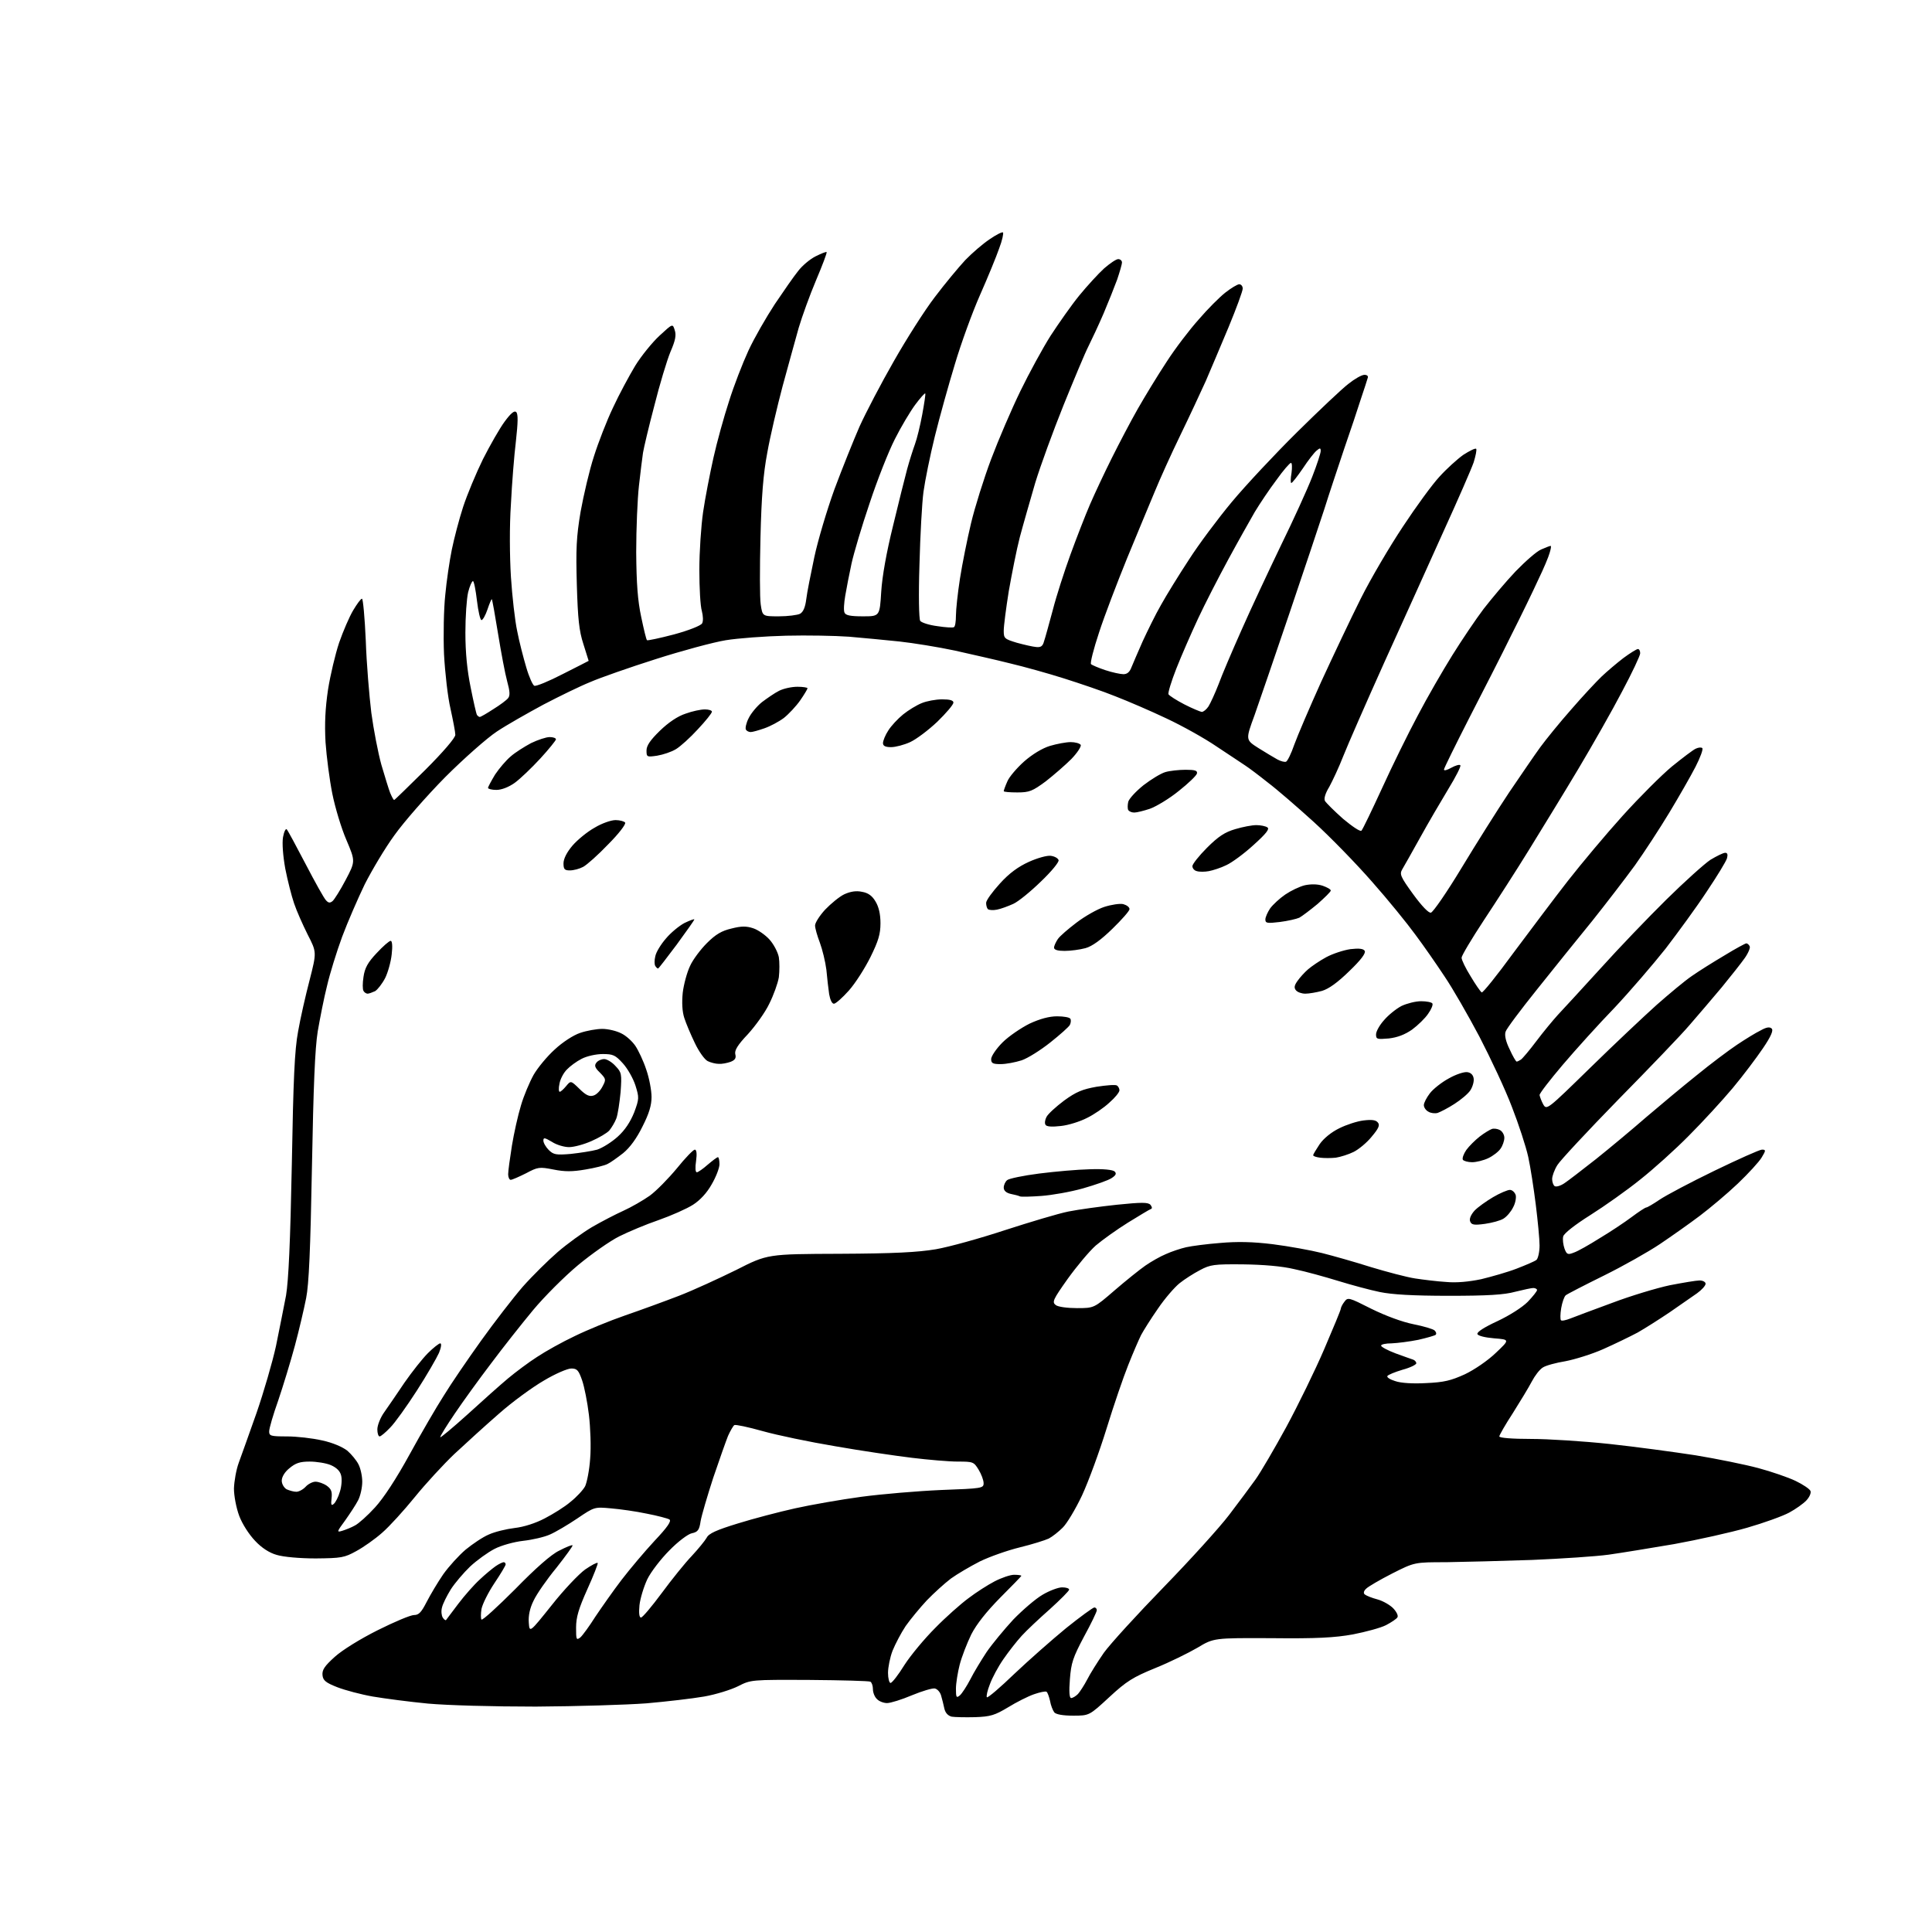 <?xml version="1.0" encoding="UTF-8" standalone="no"?>
<svg 
  version="1.1" 
  xmlns="http://www.w3.org/2000/svg" 
  xmlns:xlink="http://www.w3.org/1999/xlink" 
  xmlns:svg="http://www.w3.org/2000/svg"
  xmlns:rdf="http://www.w3.org/1999/02/22-rdf-syntax-ns#"
  xmlns:cc="http://creativecommons.org/ns#"
  xmlns:dc="http://purl.org/dc/elements/1.1/"
  viewBox="0 0 768 768"
  width="768"
  height="768"
>
<style>svg {background-color: white; }</style>"
<path stroke="none" fill="black" fill-rule="evenodd" d="M387.6,682.6C383.7,682.7 379.5,682.6 378.3,682.4C376.8,682.0 375.8,680.9 375.4,679.2C375.1,677.7 374.5,675.4 374.1,674.0C373.7,672.6 372.6,671.4 371.6,671.2C370.7,671.0 366.6,672.2 362.5,673.9C358.5,675.6 354.0,677.0 352.6,677.0C351.3,677.0 349.4,676.3 348.6,675.4C347.7,674.6 347.0,672.8 347.0,671.5C347.0,670.2 346.6,668.9 346.0,668.5C345.5,668.2 334.6,667.9 321.8,667.8C298.6,667.7 298.5,667.7 293.4,670.3C290.6,671.7 284.5,673.6 279.9,674.4C275.3,675.2 265.0,676.4 257.0,677.1C249.0,677.7 229.2,678.3 213.0,678.4C195.7,678.4 178.0,677.9 170.1,677.2C162.8,676.5 152.9,675.2 148.2,674.4C143.6,673.6 137.2,671.9 134.1,670.7C129.5,668.9 128.4,668.0 128.2,665.9C128.0,663.8 129.0,662.3 133.1,658.6C136.1,655.9 143.2,651.5 150.2,648.0C156.8,644.7 163.2,642.0 164.6,642.0C166.5,642.0 167.5,640.9 169.6,636.8C171.1,633.9 174.0,629.0 176.2,625.8C178.4,622.7 182.4,618.3 185.1,616.0C187.8,613.8 191.9,611.0 194.3,610.0C196.7,608.9 201.3,607.8 204.6,607.4C208.2,607.0 212.9,605.5 216.5,603.6C219.8,601.9 224.5,599.0 226.8,597.0C229.2,595.1 231.8,592.3 232.6,590.8C233.3,589.3 234.3,584.4 234.6,579.8C235.0,575.2 234.7,567.4 234.1,562.4C233.5,557.4 232.3,551.3 231.4,548.7C230.0,544.7 229.4,544.0 227.1,544.0C225.6,544.0 220.7,546.1 216.2,548.8C211.7,551.4 203.6,557.3 198.3,562.0C192.9,566.7 185.0,573.9 180.6,578.0C176.3,582.1 169.2,589.8 164.9,595.1C160.6,600.4 154.8,606.8 151.9,609.3C149.1,611.8 144.4,615.1 141.6,616.6C136.9,619.2 135.7,619.4 125.5,619.5C119.1,619.5 112.6,618.9 110.0,618.1C107.1,617.3 104.0,615.3 101.4,612.5C99.0,610.0 96.3,605.8 95.1,602.6C93.9,599.4 93.0,594.6 93.0,591.7C93.1,588.8 93.9,584.2 94.9,581.5C95.9,578.8 99.1,569.8 102.0,561.6C104.8,553.5 108.3,541.5 109.7,535.1C111.0,528.7 112.8,519.7 113.7,515.0C114.7,509.0 115.4,493.8 116.0,463.0C116.6,429.0 117.1,417.4 118.5,410.0C119.4,404.8 121.5,395.6 123.1,389.5C125.9,378.5 125.9,378.5 122.3,371.5C120.4,367.7 117.9,362.1 116.9,359.1C115.9,356.2 114.3,349.9 113.4,345.3C112.5,340.3 112.1,335.2 112.5,332.8C112.9,330.6 113.6,329.2 114.0,329.7C114.4,330.1 117.8,336.4 121.5,343.5C125.2,350.6 128.8,357.1 129.6,357.9C130.6,359.0 131.2,359.0 132.2,358.2C132.9,357.6 135.3,353.8 137.4,349.8C141.3,342.4 141.3,342.4 137.7,333.9C135.7,329.3 133.2,321.0 132.1,315.5C131.0,310.0 129.8,300.8 129.4,295.0C129.0,287.6 129.3,281.5 130.4,274.1C131.3,268.4 133.3,260.0 134.8,255.5C136.4,250.9 138.9,245.1 140.4,242.6C141.9,240.1 143.4,238.0 143.9,238.0C144.3,238.0 145.0,245.5 145.4,254.6C145.7,263.7 146.8,276.7 147.6,283.3C148.5,290.0 150.3,299.3 151.6,304.0C153.0,308.7 154.5,313.7 155.1,315.2C155.8,316.8 156.4,318.0 156.7,318.0C156.9,318.0 162.4,312.6 169.0,306.1C176.2,298.9 181.0,293.3 181.0,292.1C181.0,291.0 180.1,286.4 179.1,281.8C178.0,277.2 176.9,267.4 176.5,260.0C176.2,252.5 176.4,242.0 177.0,236.5C177.5,231.0 178.7,222.9 179.6,218.5C180.5,214.1 182.5,206.4 184.1,201.5C185.7,196.6 189.3,188.0 192.0,182.5C194.8,177.0 198.6,170.3 200.6,167.6C203.1,164.2 204.5,163.1 205.2,163.8C206.0,164.6 205.9,167.9 205.1,175.2C204.4,180.9 203.5,192.2 203.1,200.4C202.5,209.1 202.6,221.1 203.1,229.3C203.6,237.0 204.7,246.8 205.6,250.9C206.4,255.1 208.1,261.6 209.2,265.3C210.3,269.1 211.8,272.4 212.4,272.6C213.1,272.9 218.2,270.8 223.8,267.9C229.4,265.1 234.0,262.7 234.0,262.7C234.0,262.6 233.0,259.6 231.9,256.0C230.2,250.8 229.7,246.0 229.3,232.5C228.9,218.3 229.1,213.5 230.8,203.4C232.0,196.8 234.3,186.9 236.1,181.4C237.8,176.0 241.2,167.2 243.7,162.0C246.1,156.8 250.1,149.4 252.5,145.4C254.9,141.5 259.3,136.1 262.1,133.5C267.4,128.6 267.4,128.6 268.2,131.2C268.9,133.2 268.5,135.3 266.5,139.9C265.1,143.3 262.2,152.9 260.1,161.3C257.9,169.6 255.9,178.1 255.6,180.0C255.3,181.9 254.6,187.8 254.0,193.0C253.4,198.2 252.9,210.2 252.9,219.5C253.0,232.1 253.5,238.8 254.9,245.3C255.9,250.1 256.9,254.3 257.2,254.5C257.4,254.7 262.2,253.7 267.9,252.2C273.8,250.6 278.6,248.7 279.1,247.8C279.6,246.9 279.5,244.9 279.0,242.9C278.4,241.0 278.0,233.7 278.0,226.5C278.0,219.4 278.7,209.0 279.5,203.5C280.3,198.0 282.2,188.3 283.6,182.0C285.0,175.7 287.8,165.6 289.8,159.5C291.7,153.4 295.2,144.4 297.5,139.4C299.8,134.4 304.6,126.1 308.0,120.9C311.5,115.7 315.6,109.8 317.3,107.7C318.9,105.6 322.0,103.0 324.2,101.9C326.4,100.8 328.4,100.0 328.6,100.2C328.8,100.5 326.9,105.5 324.4,111.4C321.9,117.3 318.8,125.9 317.5,130.3C316.2,134.8 313.4,145.2 311.1,153.5C308.9,161.8 306.1,173.7 305.0,180.0C303.4,188.4 302.7,197.4 302.3,213.6C302.0,225.7 302.0,237.7 302.4,240.3C303.1,245.0 303.1,245.0 309.6,245.0C313.2,245.0 317.0,244.5 318.0,244.0C319.3,243.3 320.1,241.4 320.5,238.2C320.8,235.6 322.3,228.1 323.7,221.5C325.1,214.9 328.7,202.8 331.7,194.5C334.8,186.2 339.3,175.0 341.7,169.5C344.2,164.0 350.3,152.3 355.3,143.6C360.3,134.8 367.6,123.3 371.6,118.1C375.6,112.8 381.1,106.2 383.7,103.4C386.4,100.6 390.7,96.9 393.4,95.1C396.0,93.3 398.4,92.1 398.7,92.4C399.0,92.7 398.4,95.6 397.2,98.7C396.1,101.9 392.7,110.2 389.6,117.2C386.5,124.2 382.0,136.6 379.6,144.7C377.1,152.9 373.5,165.8 371.6,173.5C369.7,181.2 367.7,191.1 367.1,195.5C366.5,199.9 365.8,212.9 365.5,224.5C365.1,236.6 365.3,246.1 365.8,246.8C366.3,247.5 369.4,248.5 372.6,248.9C375.8,249.4 378.8,249.6 379.2,249.3C379.7,249.1 380.0,247.0 380.0,244.7C380.0,242.4 380.7,235.8 381.6,230.0C382.5,224.2 384.5,214.3 386.0,208.0C387.5,201.7 391.1,190.2 394.0,182.5C396.9,174.8 402.1,162.7 405.6,155.5C409.1,148.3 414.5,138.4 417.6,133.5C420.8,128.6 425.9,121.3 429.0,117.5C432.2,113.6 436.6,108.8 438.9,106.7C441.2,104.7 443.7,103.0 444.5,103.0C445.3,103.0 446.0,103.6 446.0,104.3C446.0,105.1 445.1,108.1 444.1,111.1C443.0,114.1 440.6,120.1 438.7,124.6C436.8,129.0 434.1,134.8 432.7,137.6C431.3,140.3 426.9,150.9 422.8,161.0C418.7,171.2 413.6,185.1 411.5,192.0C409.5,198.9 406.7,208.6 405.4,213.5C404.1,218.5 402.2,228.2 401.0,235.0C399.9,241.9 399.0,248.9 399.0,250.7C399.0,253.8 399.3,254.0 404.2,255.5C407.1,256.3 410.6,257.1 411.9,257.2C413.7,257.4 414.5,256.9 415.0,255.0C415.5,253.6 417.0,248.0 418.5,242.5C419.9,237.0 423.1,227.1 425.5,220.5C427.9,213.9 431.4,204.9 433.3,200.5C435.2,196.1 439.1,187.8 442.0,182.0C444.9,176.2 449.5,167.4 452.3,162.5C455.1,157.6 460.2,149.2 463.7,143.9C467.1,138.6 472.9,131.0 476.5,127.0C480.0,122.9 484.8,118.1 487.1,116.3C489.4,114.5 491.9,113.0 492.6,113.0C493.4,113.0 494.0,113.8 494.0,114.7C494.0,115.7 491.5,122.5 488.4,130.0C485.3,137.4 481.2,147.1 479.3,151.5C477.3,155.9 472.8,165.6 469.2,173.0C465.6,180.4 461.0,190.6 459.0,195.5C456.9,200.4 452.0,212.4 448.0,222.0C444.1,231.6 439.0,244.9 436.9,251.4C434.7,258.0 433.3,263.6 433.7,264.0C434.1,264.4 436.7,265.5 439.4,266.4C442.1,267.3 445.4,268.0 446.6,268.0C448.1,268.0 449.1,267.1 449.8,265.2C450.4,263.7 452.4,259.1 454.2,255.0C456.1,250.9 459.3,244.3 461.5,240.5C463.6,236.7 468.6,228.6 472.6,222.5C476.5,216.4 484.2,206.1 489.7,199.5C495.2,192.9 506.9,180.4 515.6,171.8C524.3,163.2 533.5,154.5 536.0,152.6C538.5,150.6 541.3,149.0 542.4,149.0C543.4,149.0 544.0,149.5 543.7,150.2C543.5,150.9 542.3,154.7 541.0,158.5C539.8,162.3 536.8,171.3 534.3,178.5C531.9,185.7 528.3,196.4 526.4,202.5C524.4,208.6 518.2,227.2 512.5,244.0C506.8,260.8 500.6,278.9 498.7,284.3C495.1,294.1 495.1,294.1 500.3,297.4C503.2,299.2 506.5,301.2 507.8,301.9C509.1,302.6 510.6,303.0 511.2,302.8C511.8,302.6 513.3,299.5 514.5,296.0C515.8,292.4 520.6,281.2 525.2,271.0C529.9,260.8 536.9,246.0 540.9,238.0C544.9,230.0 552.5,217.1 557.7,209.3C562.9,201.4 569.4,192.5 572.2,189.5C575.0,186.4 579.3,182.5 581.7,180.8C584.2,179.2 586.4,178.1 586.8,178.4C587.1,178.8 586.6,181.2 585.8,183.8C584.9,186.4 579.5,198.8 573.7,211.5C568.0,224.2 557.4,247.6 550.2,263.5C543.0,279.5 535.7,296.2 534.0,300.5C532.3,304.9 529.7,310.4 528.4,312.8C526.8,315.4 526.2,317.5 526.7,318.4C527.2,319.2 530.4,322.4 533.9,325.5C537.5,328.5 540.7,330.7 541.2,330.2C541.7,329.7 545.3,322.2 549.4,313.3C553.4,304.5 559.8,291.5 563.6,284.4C567.3,277.3 573.5,266.6 577.3,260.5C581.1,254.4 586.7,246.1 589.8,242.0C593.0,237.9 598.6,231.2 602.5,227.1C606.4,223.1 610.9,219.1 612.7,218.4C614.5,217.6 616.1,217.0 616.4,217.0C616.7,217.0 616.5,218.2 616.0,219.8C615.6,221.3 613.6,226.1 611.5,230.4C609.5,234.8 604.7,244.7 600.8,252.4C597.0,260.2 589.3,275.2 583.9,285.7C578.5,296.3 574.0,305.4 574.0,305.9C574.0,306.5 575.3,306.1 576.9,305.2C578.5,304.3 580.2,303.8 580.5,304.2C580.9,304.5 578.7,308.8 575.7,313.7C572.8,318.5 567.7,327.2 564.5,333.0C561.3,338.8 558.1,344.4 557.4,345.6C556.3,347.5 556.7,348.5 561.7,355.4C565.2,360.2 567.9,363.0 568.8,362.8C569.7,362.6 575.2,354.6 581.0,345.0C586.8,335.4 595.3,321.9 599.9,315.0C604.6,308.1 610.1,300.0 612.3,297.0C614.5,294.0 620.0,287.2 624.6,282.0C629.1,276.8 634.6,270.9 636.7,268.9C638.8,266.9 642.7,263.6 645.3,261.6C648.0,259.6 650.6,258.0 651.1,258.0C651.6,258.0 652.0,258.7 652.0,259.7C652.0,260.6 648.8,267.4 644.8,274.9C640.9,282.4 633.1,296.1 627.5,305.5C621.9,314.9 613.1,329.2 608.0,337.5C602.9,345.8 594.7,358.5 589.8,365.9C585.0,373.2 581.0,379.9 581.0,380.7C581.0,381.6 582.6,384.9 584.6,388.1C586.5,391.3 588.5,394.2 589.0,394.5C589.4,394.8 595.1,387.7 601.6,378.8C608.2,370.0 617.9,357.0 623.3,350.1C628.7,343.2 638.5,331.5 645.1,324.2C651.7,316.9 660.5,308.1 664.6,304.7C668.8,301.3 673.0,298.1 674.1,297.6C675.2,297.1 676.3,297.0 676.7,297.4C677.1,297.8 675.9,301.1 674.0,304.8C672.1,308.5 667.4,316.7 663.6,323.0C659.8,329.3 653.6,338.8 649.9,344.0C646.1,349.2 638.5,359.1 633.0,366.0C627.4,372.9 617.5,385.1 611.0,393.3C604.5,401.4 598.8,409.0 598.5,410.1C598.0,411.5 598.6,414.1 600.1,417.1C601.3,419.8 602.6,422.0 602.9,422.0C603.2,422.0 604.0,421.6 604.6,421.2C605.2,420.8 608.0,417.5 610.7,413.9C613.4,410.3 617.3,405.6 619.3,403.4C621.3,401.3 628.9,393.0 636.2,385.0C643.4,377.0 655.2,364.7 662.4,357.6C669.6,350.5 677.5,343.4 679.9,341.8C682.4,340.3 685.0,339.0 685.8,339.0C686.7,339.0 686.9,339.7 686.5,341.2C686.1,342.5 682.5,348.4 678.4,354.5C674.4,360.6 667.0,370.7 662.1,377.1C657.1,383.4 648.0,394.0 641.8,400.6C635.5,407.1 626.3,417.3 621.2,423.3C616.2,429.2 612.0,434.6 612.0,435.3C612.1,435.9 612.7,437.6 613.4,438.9C614.8,441.4 614.9,441.3 632.2,424.4C641.7,415.1 653.6,403.9 658.5,399.5C663.5,395.1 669.7,389.9 672.5,388.0C675.2,386.1 681.1,382.4 685.5,379.8C689.9,377.1 693.8,375.0 694.2,375.0C694.6,375.0 695.2,375.5 695.5,376.1C695.9,376.6 695.0,378.8 693.6,380.8C692.2,382.8 688.0,388.1 684.4,392.5C680.7,396.9 675.0,403.6 671.6,407.5C668.3,411.4 655.5,424.7 643.3,437.1C631.1,449.6 620.2,461.3 619.1,463.1C617.9,465.0 617.0,467.5 617.0,468.7C617.0,469.9 617.5,471.2 618.0,471.5C618.6,471.9 620.3,471.4 621.8,470.4C623.2,469.5 628.9,465.1 634.5,460.7C640.0,456.3 649.0,448.8 654.5,444.0C660.0,439.3 669.0,431.8 674.5,427.4C680.0,422.9 687.2,417.5 690.5,415.3C693.8,413.1 698.0,410.5 699.9,409.6C702.2,408.3 703.5,408.1 704.3,408.9C705.0,409.6 704.0,412.0 700.8,416.7C698.3,420.4 692.9,427.6 688.8,432.5C684.7,437.4 676.8,446.0 671.4,451.4C666.0,456.9 657.2,464.8 652.0,468.9C646.8,473.1 637.9,479.4 632.2,483.0C626.0,486.9 621.7,490.3 621.4,491.5C621.1,492.7 621.4,494.8 621.9,496.3C622.8,498.7 623.2,498.9 625.7,497.9C627.2,497.4 631.8,494.8 635.9,492.2C640.1,489.7 645.8,485.9 648.6,483.8C651.4,481.7 654.0,480.0 654.4,480.0C654.8,480.0 657.2,478.6 659.7,476.9C662.2,475.2 672.0,470.0 681.5,465.4C691.0,460.8 699.5,457.0 700.4,457.0C702.0,457.0 702.0,457.3 700.3,460.1C699.3,461.8 695.0,466.5 690.8,470.5C686.6,474.5 679.8,480.2 675.7,483.3C671.6,486.4 664.5,491.4 659.9,494.5C655.3,497.6 645.2,503.3 637.5,507.1C629.8,510.9 623.0,514.4 622.4,514.9C621.8,515.4 621.0,517.7 620.6,520.0C620.2,522.4 620.2,524.5 620.5,524.8C620.8,525.2 622.5,524.8 624.3,524.1C626.1,523.4 633.5,520.6 640.9,517.9C648.3,515.1 658.6,512.0 663.8,510.9C669.0,509.9 674.3,509.0 675.6,509.0C676.9,509.0 678.0,509.6 678.0,510.3C678.0,511.1 676.4,512.8 674.6,514.1C672.7,515.4 667.8,518.8 663.8,521.6C659.8,524.3 654.0,528.0 651.0,529.7C648.0,531.3 641.8,534.3 637.3,536.3C632.8,538.3 626.0,540.4 622.3,541.1C618.6,541.7 614.5,542.8 613.3,543.6C612.0,544.4 610.1,546.9 608.9,549.2C607.7,551.5 604.3,557.1 601.4,561.7C598.4,566.3 596.0,570.5 596.0,571.0C596.0,571.6 601.2,572.0 608.6,572.0C615.5,572.0 629.5,572.9 639.8,574.0C650.1,575.1 665.5,577.2 674.0,578.5C682.5,579.9 693.8,582.2 699.0,583.6C704.2,585.0 710.9,587.3 713.8,588.7C716.7,590.1 719.4,591.9 719.7,592.7C720.0,593.5 719.3,595.1 718.1,596.4C716.9,597.7 713.8,599.9 711.2,601.3C708.6,602.7 701.1,605.4 694.5,607.3C687.9,609.2 674.9,612.1 665.5,613.8C656.1,615.4 644.5,617.3 639.5,618.0C634.5,618.7 620.8,619.6 609.0,620.1C597.2,620.5 581.8,620.9 574.9,621.0C562.3,621.0 562.3,621.0 553.4,625.5C548.5,628.0 543.9,630.7 543.1,631.5C542.1,632.4 541.9,633.3 542.5,633.8C543.1,634.3 545.3,635.2 547.6,635.8C549.8,636.4 552.7,638.1 553.9,639.4C555.2,640.8 555.9,642.3 555.5,642.9C555.2,643.5 553.1,644.9 551.0,646.0C548.9,647.1 542.9,648.7 537.8,649.7C530.6,651.0 523.4,651.4 505.5,651.2C482.5,651.1 482.5,651.1 476.0,655.0C472.4,657.1 464.9,660.8 459.2,663.1C450.4,666.7 447.8,668.3 441.0,674.6C433.0,682.0 433.0,682.0 426.6,682.0C422.5,682.0 419.8,681.5 419.1,680.7C418.5,679.9 417.7,677.9 417.4,676.1C417.0,674.4 416.4,672.7 416.0,672.5C415.6,672.2 413.3,672.7 411.0,673.5C408.7,674.3 404.1,676.6 400.7,678.7C395.5,681.8 393.8,682.4 387.6,682.6zM381.6,673.9C382.4,673.2 384.3,670.3 385.7,667.6C387.1,664.8 390.1,659.9 392.2,656.7C394.4,653.5 399.2,647.7 402.8,643.8C406.5,640.0 411.7,635.5 414.5,633.9C417.2,632.3 420.7,631.0 422.2,631.0C423.8,631.0 425.0,631.4 425.0,631.9C425.0,632.4 421.5,635.9 417.3,639.7C413.1,643.4 408.0,648.2 406.1,650.3C404.1,652.5 400.9,656.6 398.9,659.5C396.8,662.5 394.4,667.0 393.5,669.5C392.5,672.0 392.0,674.3 392.3,674.7C392.7,675.0 397.6,670.8 403.2,665.4C408.9,660.0 418.2,651.8 423.8,647.2C429.4,642.7 434.5,639.0 435.0,639.0C435.6,639.0 436.0,639.5 436.0,640.1C436.0,640.7 433.7,645.5 430.9,650.6C426.5,658.9 425.8,661.0 425.3,667.5C424.9,672.5 425.1,675.0 425.8,675.0C426.4,675.0 427.6,674.3 428.5,673.4C429.3,672.5 431.0,669.9 432.2,667.6C433.3,665.4 436.3,660.6 438.8,657.0C441.4,653.4 452.1,641.7 462.6,630.9C473.1,620.1 484.8,607.2 488.6,602.2C492.4,597.2 497.1,590.9 499.1,588.1C501.1,585.3 506.6,575.9 511.3,567.3C516.0,558.6 522.8,544.7 526.4,536.3C530.0,527.9 533.0,520.7 533.0,520.2C533.0,519.8 533.6,518.5 534.4,517.5C535.8,515.6 536.1,515.7 545.2,520.3C550.9,523.1 557.4,525.5 561.9,526.4C565.9,527.2 569.7,528.3 570.3,528.9C570.9,529.5 571.1,530.2 570.7,530.6C570.4,530.9 567.3,531.8 563.8,532.6C560.3,533.3 555.6,533.9 553.2,534.0C550.9,534.0 549.0,534.4 549.0,534.9C549.0,535.4 551.6,536.8 554.8,538.0C557.9,539.1 561.1,540.3 561.8,540.5C562.4,540.7 563.0,541.4 563.0,541.9C563.0,542.5 560.5,543.7 557.5,544.5C554.5,545.4 551.8,546.5 551.5,547.0C551.2,547.5 552.6,548.4 554.6,549.0C556.8,549.8 561.7,550.1 566.9,549.8C574.0,549.5 576.8,548.8 582.3,546.3C586.1,544.5 591.5,540.8 594.6,537.8C600.2,532.5 600.2,532.5 593.9,532.0C590.3,531.7 587.5,531.0 587.3,530.3C587.0,529.5 590.2,527.5 595.2,525.2C600.1,522.9 605.1,519.7 607.3,517.5C609.3,515.4 611.0,513.3 611.0,512.8C611.0,512.4 610.3,512.0 609.5,512.0C608.8,512.0 605.5,512.7 602.3,513.5C598.0,514.7 591.3,515.1 576.0,515.1C561.6,515.1 553.4,514.6 548.5,513.6C544.6,512.8 537.2,510.8 532.0,509.2C526.8,507.6 518.9,505.4 514.5,504.5C509.5,503.3 502.0,502.7 494.0,502.6C482.6,502.5 481.1,502.7 477.0,504.9C474.5,506.2 470.9,508.5 468.9,510.1C466.9,511.7 463.0,516.2 460.3,520.2C457.5,524.2 454.5,529.0 453.6,530.7C452.7,532.5 450.4,537.8 448.5,542.6C446.6,547.3 442.7,558.7 439.9,567.8C437.1,576.9 432.7,588.9 430.1,594.5C427.5,600.0 424.0,605.8 422.4,607.3C420.8,608.9 418.4,610.8 416.9,611.6C415.4,612.3 410.3,613.9 405.4,615.1C400.5,616.3 393.4,618.8 389.5,620.7C385.6,622.7 380.5,625.7 378.0,627.5C375.5,629.4 371.2,633.3 368.4,636.2C365.7,639.1 361.9,643.7 360.0,646.4C358.2,649.1 355.9,653.5 354.8,656.2C353.8,658.8 353.0,662.8 353.0,665.0C353.0,667.2 353.5,669.0 354.0,669.0C354.6,669.0 357.1,665.8 359.5,661.9C362.0,658.0 367.5,651.4 371.8,647.1C376.0,642.8 382.0,637.5 385.0,635.3C388.0,633.0 392.7,630.0 395.4,628.6C398.1,627.2 401.6,626.0 403.1,626.0C404.7,626.0 406.0,626.2 406.0,626.4C406.0,626.6 402.2,630.5 397.6,635.1C392.1,640.7 388.2,645.6 386.1,649.7C384.4,653.2 382.3,658.6 381.5,661.7C380.7,664.8 380.0,669.2 380.0,671.3C380.0,674.8 380.2,675.1 381.6,673.9zM230.7,650.9C231.6,650.1 234.3,646.4 236.7,642.6C239.2,638.9 243.8,632.3 247.1,628.0C250.4,623.7 256.3,616.7 260.2,612.5C265.4,607.0 267.0,604.6 266.1,604.0C265.4,603.6 261.3,602.5 257.1,601.7C252.9,600.8 246.5,599.9 242.9,599.6C236.3,599.0 236.3,599.0 229.5,603.6C225.8,606.1 220.9,609.0 218.6,610.0C216.4,611.0 211.6,612.1 208.0,612.5C204.4,612.9 199.3,614.3 196.6,615.7C193.9,617.1 189.6,620.2 186.9,622.7C184.3,625.2 180.8,629.3 179.2,631.8C177.6,634.4 176.0,637.6 175.7,639.0C175.3,640.4 175.5,642.2 176.0,643.0C176.5,643.8 177.1,644.2 177.3,644.0C177.5,643.7 179.7,640.8 182.2,637.5C184.7,634.2 188.5,629.9 190.7,627.9C192.8,625.9 195.6,623.6 197.0,622.6C198.3,621.7 199.8,621.0 200.2,621.0C200.7,621.0 201.0,621.4 201.0,621.9C201.0,622.3 199.0,625.7 196.5,629.4C194.1,633.0 191.8,637.6 191.4,639.6C191.1,641.5 191.1,643.4 191.4,643.8C191.8,644.2 197.8,638.7 204.8,631.7C212.8,623.5 219.1,617.9 222.3,616.4C225.0,615.0 227.4,614.0 227.6,614.3C227.8,614.5 224.9,618.5 221.2,623.2C217.4,627.8 213.3,633.7 212.1,636.3C210.6,639.3 210.0,642.3 210.2,645.0C210.5,649.1 210.5,649.1 219.3,638.1C224.1,632.0 230.1,625.7 232.6,623.9C235.1,622.2 237.3,621.0 237.6,621.3C237.8,621.5 236.0,626.2 233.5,631.7C230.0,639.5 229.0,642.9 229.0,647.0C229.0,651.8 229.1,652.1 230.7,650.9zM254.8,643.0C255.4,643.0 259.1,638.6 263.1,633.2C267.0,627.9 272.4,621.2 275.0,618.5C277.6,615.7 280.2,612.5 280.9,611.3C281.7,609.6 284.8,608.2 293.3,605.6C299.4,603.7 309.7,601.0 316.0,599.6C322.3,598.2 334.2,596.1 342.4,595.0C350.6,593.9 364.9,592.7 374.1,592.3C390.4,591.7 391.0,591.6 391.0,589.6C391.0,588.4 390.1,586.0 389.0,584.2C387.1,581.1 386.8,581.0 380.7,581.0C377.3,581.0 369.0,580.3 362.5,579.5C355.9,578.7 342.2,576.7 332.0,574.9C321.8,573.2 308.9,570.5 303.2,568.9C297.5,567.3 292.4,566.2 291.9,566.5C291.4,566.9 290.3,568.8 289.4,570.8C288.6,572.8 285.9,580.4 283.5,587.5C281.2,594.6 278.9,602.4 278.5,604.7C278.0,608.2 277.4,609.0 275.0,609.5C273.5,609.8 269.5,612.8 266.1,616.3C262.7,619.7 258.7,624.9 257.3,627.8C255.9,630.8 254.5,635.4 254.2,638.1C253.9,641.2 254.1,643.0 254.8,643.0zM136.1,608.5C137.4,608.1 139.7,607.2 141.1,606.4C142.5,605.7 146.1,602.5 149.1,599.2C152.5,595.5 157.6,587.7 162.8,578.2C167.4,569.8 173.5,559.3 176.4,554.8C179.2,550.2 185.9,540.4 191.2,533.0C196.5,525.6 204.0,515.9 207.8,511.5C211.7,507.1 218.0,500.9 221.7,497.7C225.4,494.5 231.6,490.0 235.3,487.8C239.1,485.6 244.7,482.7 247.8,481.3C250.9,479.9 255.6,477.2 258.3,475.3C260.9,473.4 265.7,468.5 269.1,464.4C272.4,460.3 275.6,457.0 276.2,457.0C276.9,457.0 277.1,458.6 276.7,461.5C276.3,464.1 276.4,466.0 277.0,466.0C277.5,466.0 279.5,464.6 281.3,463.0C283.2,461.4 285.0,460.0 285.4,460.0C285.7,460.0 286.0,461.2 286.0,462.8C286.0,464.3 284.6,467.9 282.9,470.8C281.0,474.2 278.3,477.1 275.5,478.9C273.0,480.5 266.9,483.2 261.8,485.0C256.8,486.7 249.7,489.7 246.1,491.5C242.5,493.3 235.1,498.5 229.8,502.9C224.4,507.4 216.4,515.4 211.9,520.8C207.5,526.1 199.9,535.7 195.2,542.0C190.4,548.3 183.9,557.3 180.8,561.9C177.6,566.6 175.0,570.8 175.0,571.3C175.0,571.7 179.8,567.7 185.8,562.3C191.7,556.9 199.0,550.4 202.0,547.9C205.0,545.4 210.2,541.5 213.5,539.4C216.8,537.2 223.6,533.4 228.5,531.1C233.4,528.7 242.4,525.0 248.5,522.9C254.6,520.8 264.2,517.3 269.9,515.1C275.6,512.9 285.8,508.2 292.7,504.8C305.1,498.5 305.1,498.5 333.8,498.4C355.5,498.3 364.8,497.8 372.0,496.6C377.2,495.7 389.5,492.3 399.5,489.0C409.4,485.8 420.7,482.4 424.7,481.6C428.7,480.8 437.4,479.6 444.0,478.9C453.8,477.9 456.3,477.9 457.3,478.9C458.0,479.8 458.1,480.4 457.5,480.6C456.9,480.8 452.8,483.3 448.4,486.0C443.9,488.8 438.2,492.9 435.6,495.1C433.0,497.4 428.0,503.4 424.4,508.4C418.6,516.6 418.1,517.6 419.7,518.8C420.6,519.5 424.3,520.0 428.1,520.0C434.9,520.0 434.9,520.0 443.0,513.0C447.4,509.2 453.0,504.7 455.3,503.1C457.6,501.5 461.3,499.4 463.5,498.5C465.7,497.5 469.3,496.3 471.5,495.8C473.7,495.3 479.8,494.5 485.0,494.1C491.7,493.5 497.9,493.6 506.0,494.6C512.3,495.4 521.1,497.0 525.5,498.1C529.9,499.2 538.7,501.7 545.0,503.7C551.3,505.6 559.2,507.7 562.5,508.2C565.8,508.7 571.4,509.4 574.9,509.6C579.0,510.0 584.0,509.5 588.8,508.5C592.9,507.5 599.3,505.7 602.9,504.3C606.5,502.9 610.1,501.4 610.8,500.8C611.4,500.2 612.0,497.7 612.0,495.1C612.0,492.6 611.3,485.3 610.5,478.9C609.7,472.5 608.4,464.0 607.5,459.9C606.6,455.8 603.7,446.9 601.0,440.0C598.4,433.1 592.5,420.6 588.1,412.1C583.6,403.6 577.4,392.8 574.2,388.1C571.1,383.4 565.9,375.9 562.6,371.5C559.4,367.1 551.7,357.6 545.4,350.5C539.2,343.4 528.8,332.7 522.2,326.7C515.7,320.8 507.5,313.7 503.9,311.0C500.4,308.2 496.4,305.2 495.0,304.3C493.6,303.4 488.6,300.0 483.7,296.8C478.9,293.5 469.9,288.5 463.7,285.6C457.4,282.6 448.3,278.7 443.4,276.8C438.5,274.8 429.3,271.7 423.0,269.7C416.7,267.7 407.0,265.0 401.5,263.7C396.0,262.3 386.1,260.1 379.5,258.6C372.9,257.2 363.0,255.6 357.5,255.0C352.0,254.4 343.0,253.6 337.5,253.1C332.0,252.7 320.8,252.5 312.5,252.7C304.2,252.9 293.4,253.7 288.5,254.5C283.6,255.3 271.0,258.7 260.7,262.0C250.3,265.3 238.6,269.4 234.7,271.1C230.7,272.7 222.3,276.8 216.0,280.1C209.7,283.5 201.4,288.2 197.5,290.8C193.7,293.3 184.4,301.5 177.0,308.9C169.6,316.4 160.5,326.8 156.8,332.0C153.0,337.2 147.8,346.0 145.0,351.5C142.3,357.1 138.2,366.5 136.0,372.4C133.8,378.4 131.1,387.1 130.0,391.9C128.8,396.6 127.2,404.8 126.3,410.0C125.2,416.9 124.6,431.5 124.0,464.0C123.4,496.7 122.8,510.5 121.7,516.0C120.9,520.1 118.9,528.7 117.2,535.0C115.5,541.3 112.5,551.1 110.6,556.7C108.6,562.3 107.0,567.8 107.0,569.0C107.0,570.8 107.6,571.0 114.1,571.0C117.9,571.0 124.2,571.7 128.1,572.6C132.3,573.5 136.2,575.2 138.1,576.7C139.7,578.1 141.7,580.5 142.5,582.1C143.3,583.6 144.0,586.7 144.0,589.0C144.0,591.3 143.3,594.5 142.4,596.3C141.5,598.1 139.1,601.7 137.2,604.4C133.8,609.0 133.8,609.2 136.1,608.5zM132.7,597.8C133.4,597.2 134.5,595.1 135.1,593.0C135.8,590.9 136.0,588.0 135.6,586.5C135.2,584.8 133.8,583.4 131.5,582.4C129.6,581.6 125.8,581.0 123.1,581.0C119.2,581.0 117.5,581.6 115.1,583.6C113.2,585.1 112.0,587.1 112.0,588.6C112.0,589.9 112.9,591.4 113.9,592.0C115.0,592.5 116.7,593.0 117.8,593.0C118.8,593.0 120.5,592.1 121.5,591.0C122.5,589.9 124.3,589.0 125.4,589.0C126.6,589.0 128.6,589.7 129.9,590.6C131.7,591.9 132.1,593.0 131.8,595.6C131.5,598.2 131.7,598.7 132.7,597.8zM150.9,571.0C150.4,571.0 150.0,569.7 150.0,568.2C150.0,566.6 151.2,563.5 152.8,561.3C154.3,559.2 157.9,553.9 160.8,549.6C163.8,545.3 167.9,540.1 170.1,537.9C172.2,535.8 174.5,534.0 175.0,534.0C175.6,534.0 175.4,535.6 174.5,537.8C173.6,539.8 169.7,546.6 165.7,552.8C161.7,559.0 157.0,565.6 155.1,567.5C153.3,569.4 151.4,571.0 150.9,571.0zM590.3,486.5C585.9,487.1 584.9,486.9 584.4,485.5C584.0,484.5 584.7,482.9 586.1,481.3C587.4,479.9 590.8,477.5 593.5,475.9C596.2,474.3 599.3,473.0 600.2,473.0C601.1,473.0 602.1,473.9 602.5,475.0C602.8,476.0 602.4,478.3 601.5,479.9C600.7,481.6 599.0,483.6 597.7,484.4C596.5,485.2 593.1,486.1 590.3,486.5zM414.0,475.4C409.9,475.7 406.1,475.8 405.5,475.6C404.9,475.3 403.3,474.9 401.8,474.6C400.0,474.2 399.0,473.3 399.0,472.1C399.0,471.1 399.6,469.7 400.4,469.1C401.1,468.5 406.8,467.3 413.1,466.5C419.4,465.7 428.4,464.9 433.2,464.8C438.6,464.6 442.4,465.0 443.1,465.7C443.9,466.5 443.6,467.2 441.9,468.3C440.6,469.2 435.4,471.0 430.5,472.4C425.6,473.8 418.1,475.1 414.0,475.4zM203.0,469.0C202.5,469.0 202.0,468.0 202.0,466.8C202.0,465.5 202.7,460.4 203.5,455.4C204.3,450.5 205.9,443.3 207.1,439.4C208.2,435.6 210.5,430.2 212.1,427.3C213.7,424.5 217.5,419.9 220.5,417.2C223.6,414.3 227.9,411.5 230.6,410.6C233.2,409.7 237.2,409.0 239.4,409.0C241.7,409.0 245.1,409.8 247.0,410.8C248.9,411.7 251.4,414.0 252.6,415.8C253.8,417.6 255.8,421.8 256.9,425.2C258.1,428.6 259.0,433.5 259.0,436.1C259.0,439.4 258.0,442.7 255.4,447.8C253.1,452.5 250.4,456.2 247.7,458.4C245.4,460.2 242.6,462.2 241.5,462.7C240.4,463.3 236.4,464.3 232.7,464.9C227.5,465.8 224.5,465.8 220.0,464.9C214.4,463.8 213.8,463.9 209.1,466.4C206.3,467.8 203.6,469.0 203.0,469.0zM585.2,462.0C583.5,462.0 581.8,461.5 581.5,461.0C581.2,460.4 581.8,458.7 582.9,457.1C584.0,455.6 586.4,453.2 588.2,451.8C590.0,450.4 592.2,449.1 593.0,448.8C593.8,448.5 595.3,448.7 596.2,449.2C597.2,449.7 598.0,451.1 598.0,452.3C598.0,453.5 597.3,455.5 596.5,456.6C595.7,457.8 593.5,459.5 591.6,460.4C589.7,461.3 586.8,462.0 585.2,462.0zM531.0,460.2C529.1,460.4 526.3,460.4 524.8,460.2C523.2,460.0 522.0,459.6 522.0,459.2C522.0,458.9 523.2,456.9 524.6,454.8C526.2,452.5 529.3,450.0 532.4,448.5C535.2,447.1 539.5,445.7 542.0,445.4C545.3,445.0 546.9,445.2 547.7,446.2C548.6,447.2 548.1,448.5 545.3,451.8C543.4,454.2 540.1,456.9 538.1,457.9C536.1,458.9 532.9,459.9 531.0,460.2zM226.9,458.7C230.5,458.3 235.2,457.6 237.4,457.0C239.5,456.3 243.2,454.0 245.6,451.8C248.5,449.2 250.6,445.9 252.1,442.2C254.1,436.8 254.1,436.3 252.6,431.5C251.7,428.7 249.5,424.8 247.6,422.7C244.6,419.4 243.7,419.0 239.6,419.0C237.0,419.0 233.3,419.8 231.2,420.9C229.2,421.9 226.5,423.9 225.3,425.2C224.0,426.5 222.7,429.0 222.4,430.8C222.0,432.6 222.1,434.0 222.5,434.0C222.9,434.0 224.0,433.0 225.0,431.8C226.9,429.5 226.9,429.5 230.3,432.8C232.9,435.4 234.3,436.0 235.9,435.5C237.1,435.2 238.7,433.5 239.5,431.9C241.0,429.1 240.9,428.9 238.5,426.4C236.4,424.4 236.2,423.5 237.1,422.4C237.7,421.6 239.1,421.0 240.2,421.0C241.2,421.0 243.3,422.2 244.7,423.8C247.1,426.3 247.2,426.9 246.7,434.1C246.3,438.2 245.6,443.0 245.0,444.6C244.4,446.2 243.1,448.3 242.2,449.4C241.3,450.4 238.1,452.3 235.1,453.6C232.2,454.9 228.2,456.0 226.2,456.0C224.3,456.0 221.2,455.1 219.4,453.9C216.5,452.2 216.0,452.1 216.0,453.4C216.0,454.3 217.0,456.0 218.1,457.1C220.0,459.0 221.0,459.2 226.9,458.7zM421.7,447.6C418.2,448.0 416.0,447.9 415.6,447.1C415.2,446.5 415.4,445.1 416.0,444.0C416.6,442.8 419.8,439.9 423.0,437.5C427.8,434.0 430.3,433.0 435.9,432.0C439.8,431.4 443.4,431.1 444.0,431.5C444.5,431.8 445.0,432.7 445.0,433.4C445.0,434.2 443.2,436.4 441.0,438.3C438.9,440.3 434.8,443.1 432.1,444.4C429.4,445.8 424.7,447.3 421.7,447.6zM571.5,442.4C570.4,442.7 568.7,442.5 567.8,441.9C566.8,441.4 566.0,440.2 566.0,439.3C566.0,438.4 567.1,436.3 568.4,434.6C569.7,432.9 573.1,430.2 575.9,428.7C578.7,427.1 582.0,426.0 583.3,426.2C584.7,426.4 585.6,427.3 585.8,428.7C586.0,429.9 585.4,432.0 584.5,433.4C583.6,434.8 580.7,437.2 578.2,438.8C575.6,440.5 572.6,442.0 571.5,442.4zM285.7,422.9C284.5,422.9 282.5,422.4 281.3,421.8C280.1,421.2 277.8,418.0 276.2,414.6C274.6,411.3 272.7,406.8 272.0,404.6C271.2,402.1 271.0,398.6 271.4,394.6C271.8,391.3 273.1,386.5 274.3,384.0C275.4,381.5 278.5,377.4 281.0,374.9C284.5,371.4 286.9,370.0 290.8,369.1C294.7,368.1 296.7,368.1 299.4,369.0C301.3,369.6 304.3,371.7 305.9,373.5C307.6,375.4 309.2,378.5 309.6,380.5C309.9,382.4 309.9,386.0 309.6,388.5C309.2,390.9 307.5,395.6 305.8,399.0C304.2,402.4 300.3,407.8 297.3,411.1C293.2,415.4 291.9,417.6 292.3,419.1C292.7,420.6 292.2,421.4 290.4,422.1C289.0,422.6 286.9,423.0 285.7,422.9zM397.8,423.0C394.7,423.0 394.0,422.7 394.0,421.0C394.0,419.9 396.0,416.9 398.5,414.4C401.0,411.9 405.9,408.6 409.3,406.9C413.4,405.0 417.1,404.0 420.2,404.0C422.8,404.0 425.2,404.4 425.5,405.0C425.8,405.5 425.7,406.6 425.3,407.4C424.9,408.2 421.4,411.3 417.5,414.4C413.6,417.5 408.5,420.7 406.1,421.5C403.6,422.3 399.9,423.0 397.8,423.0zM552.1,412.8C547.4,413.2 547.0,413.1 547.0,411.2C547.0,410.0 548.4,407.5 550.2,405.5C551.9,403.5 555.0,401.0 557.1,399.9C559.2,398.9 562.7,398.0 564.9,398.0C567.1,398.0 569.1,398.4 569.4,398.9C569.7,399.4 569.0,401.2 567.7,403.0C566.5,404.8 563.6,407.6 561.3,409.3C558.4,411.3 555.5,412.4 552.1,412.8zM331.5,399.0C330.7,399.0 330.0,397.4 329.6,395.2C329.3,393.2 328.8,388.8 328.5,385.5C328.1,382.3 326.9,377.4 325.9,374.7C324.9,372.1 324.0,369.0 324.0,367.9C324.0,366.8 325.8,364.0 328.0,361.6C330.3,359.2 333.7,356.4 335.6,355.5C338.0,354.4 340.3,354.0 342.6,354.5C345.1,354.9 346.7,356.1 348.0,358.3C349.3,360.4 350.0,363.3 350.0,367.0C350.0,371.3 349.2,374.0 346.0,380.5C343.8,384.9 340.0,390.9 337.4,393.8C334.9,396.6 332.2,399.0 331.5,399.0zM146.1,395.0C145.6,395.0 144.8,394.5 144.5,393.9C144.1,393.3 144.1,390.8 144.5,388.3C145.0,384.8 146.2,382.6 149.7,378.9C152.2,376.2 154.7,374.0 155.3,374.0C155.9,374.0 156.1,376.1 155.7,379.4C155.4,382.3 154.2,386.6 153.1,388.8C151.9,391.1 150.1,393.4 149.1,394.0C148.0,394.5 146.7,395.0 146.1,395.0zM518.9,395.0C517.4,395.0 515.8,394.4 515.2,393.7C514.3,392.7 514.5,391.7 515.8,389.9C516.7,388.6 518.6,386.5 520.0,385.3C521.4,384.1 524.6,381.9 527.2,380.5C529.8,379.1 534.1,377.7 536.8,377.3C540.2,376.9 542.0,377.1 542.5,378.0C543.0,378.9 541.0,381.6 536.4,386.0C531.7,390.6 528.2,393.1 525.5,393.9C523.3,394.5 520.3,395.0 518.9,395.0zM261.6,385.0C261.3,385.0 260.8,384.5 260.5,384.0C260.1,383.4 260.1,381.7 260.5,380.1C260.8,378.5 262.7,375.4 264.7,373.1C266.6,370.8 270.0,368.0 272.1,366.9C274.2,365.9 276.0,365.2 276.0,365.5C276.0,365.8 272.8,370.3 269.0,375.5C265.1,380.7 261.8,385.0 261.6,385.0zM423.2,378.0C420.5,378.0 419.0,377.6 419.0,376.7C419.0,376.0 419.7,374.5 420.5,373.3C421.3,372.1 424.7,369.2 428.0,366.7C431.3,364.2 436.2,361.4 439.0,360.5C441.8,359.6 445.2,359.1 446.5,359.4C447.9,359.8 449.0,360.6 449.0,361.4C449.0,362.1 445.9,365.6 442.2,369.2C437.7,373.6 434.1,376.2 431.5,376.9C429.3,377.5 425.6,378.0 423.2,378.0zM508.8,366.5C503.7,367.1 503.0,367.0 503.0,365.5C503.0,364.6 503.9,362.6 504.9,361.1C506.0,359.6 508.7,357.1 510.9,355.6C513.1,354.1 516.6,352.4 518.7,351.9C521.1,351.4 523.7,351.4 525.8,352.1C527.5,352.7 529.0,353.5 529.0,354.0C529.0,354.5 526.6,356.8 523.8,359.3C520.9,361.7 517.6,364.2 516.5,364.8C515.4,365.3 511.9,366.1 508.8,366.5zM396.3,361.6C394.8,361.9 393.2,361.8 392.7,361.4C392.3,361.0 392.0,359.9 392.0,358.9C392.0,357.9 394.5,354.5 397.5,351.2C401.2,347.1 404.8,344.5 409.0,342.6C412.3,341.1 416.2,340.0 417.7,340.2C419.2,340.4 420.5,341.1 420.8,341.9C421.1,342.6 418.0,346.4 413.8,350.4C409.7,354.4 404.8,358.4 402.8,359.3C400.8,360.2 397.9,361.3 396.3,361.6zM480.5,346.3C478.9,346.6 476.7,346.6 475.8,346.3C474.8,346.1 474.0,345.2 474.0,344.3C474.0,343.5 476.6,340.2 479.8,337.0C484.3,332.5 486.9,330.8 491.0,329.6C494.0,328.7 497.7,328.0 499.4,328.0C501.1,328.0 503.1,328.4 503.8,328.9C504.8,329.5 503.3,331.4 498.3,335.9C494.6,339.3 489.7,342.9 487.5,343.9C485.3,345.0 482.1,346.0 480.5,346.3zM226.5,346.0C224.4,346.0 224.0,345.5 224.0,343.2C224.0,341.4 225.3,338.8 227.6,336.1C229.6,333.8 233.5,330.6 236.4,329.0C239.2,327.3 242.9,326.0 244.7,326.0C246.4,326.0 248.2,326.5 248.5,327.0C248.9,327.6 245.9,331.5 241.8,335.6C237.8,339.8 233.3,343.8 231.8,344.6C230.3,345.4 228.0,346.0 226.5,346.0zM450.9,323.0C449.9,323.0 448.9,322.6 448.5,322.0C448.2,321.5 448.2,320.0 448.5,318.7C448.9,317.4 451.6,314.5 454.6,312.1C457.6,309.8 461.5,307.4 463.3,306.9C465.0,306.4 468.7,306.0 471.3,306.0C475.0,306.0 476.1,306.3 475.8,307.5C475.6,308.3 472.4,311.4 468.6,314.4C464.8,317.5 459.6,320.6 457.1,321.5C454.7,322.3 451.9,323.0 450.9,323.0zM404.4,315.0C401.4,315.0 399.0,314.8 399.0,314.5C399.0,314.2 399.6,312.5 400.4,310.7C401.1,308.9 404.2,305.3 407.1,302.7C410.4,299.8 414.4,297.4 417.4,296.5C420.1,295.7 423.8,295.0 425.6,295.0C427.4,295.0 429.2,295.5 429.6,296.1C429.9,296.7 428.3,299.2 425.9,301.7C423.5,304.1 418.9,308.1 415.7,310.6C410.4,314.5 409.2,315.0 404.4,315.0zM197.3,314.0C195.5,314.0 194.0,313.6 194.0,313.2C194.0,312.8 195.3,310.4 196.8,307.9C198.4,305.5 201.2,302.2 203.0,300.7C204.8,299.1 208.5,296.8 211.1,295.4C213.8,294.1 217.1,293.0 218.5,293.0C219.9,293.0 221.0,293.4 221.0,293.9C221.0,294.3 218.2,297.8 214.8,301.5C211.3,305.3 206.8,309.6 204.6,311.2C202.2,312.9 199.4,314.0 197.3,314.0zM261.2,300.4C257.1,301.0 257.0,300.9 257.0,298.3C257.0,296.4 258.5,294.2 262.3,290.5C265.7,287.2 269.4,284.7 272.5,283.7C275.2,282.7 278.6,282.0 280.2,282.0C281.7,282.0 283.0,282.4 283.0,282.9C283.0,283.5 280.5,286.6 277.4,289.9C274.4,293.2 270.4,296.8 268.7,297.8C266.9,298.9 263.6,300.0 261.2,300.4zM354.2,297.0C351.9,297.0 351.0,296.5 351.0,295.4C351.0,294.5 351.9,292.2 353.1,290.4C354.2,288.6 356.9,285.7 359.0,284.0C361.1,282.3 364.4,280.3 366.4,279.5C368.3,278.7 372.0,278.0 374.5,278.0C377.6,278.0 379.0,278.4 379.0,279.3C379.0,280.1 376.1,283.5 372.6,286.9C369.0,290.3 364.2,293.9 361.8,295.0C359.4,296.1 356.0,297.0 354.2,297.0zM298.4,291.0C297.7,291.0 296.8,290.6 296.5,290.0C296.2,289.5 296.6,287.4 297.6,285.5C298.5,283.6 300.9,280.7 302.9,279.1C304.9,277.6 307.9,275.5 309.7,274.6C311.5,273.7 314.7,273.0 317.0,273.0C319.2,273.0 321.0,273.3 321.0,273.6C321.0,273.9 319.7,276.1 318.1,278.4C316.5,280.7 313.5,283.9 311.6,285.4C309.6,286.9 306.2,288.7 303.9,289.5C301.6,290.3 299.2,291.0 298.4,291.0zM190.7,285.0C191.1,285.0 193.5,283.6 196.1,281.9C198.7,280.3 201.4,278.3 202.0,277.5C202.8,276.5 202.7,274.8 201.6,270.8C200.8,267.9 199.2,259.4 198.0,252.0C196.8,244.6 195.7,238.4 195.5,238.2C195.4,238.0 194.6,239.8 193.8,242.2C193.0,244.6 191.9,246.5 191.4,246.5C190.9,246.5 190.1,243.0 189.6,238.8C189.1,234.5 188.4,231.0 188.0,231.0C187.6,231.0 186.7,233.0 186.1,235.4C185.5,237.9 185.0,245.1 185.0,251.5C185.0,259.4 185.7,266.5 187.1,273.3C188.2,278.8 189.3,283.7 189.6,284.2C189.9,284.6 190.4,285.0 190.7,285.0zM477.7,283.0C478.4,283.0 479.6,282.0 480.4,280.8C481.2,279.5 483.0,275.6 484.4,272.0C485.7,268.4 489.8,258.8 493.5,250.5C497.1,242.3 504.2,227.2 509.1,217.0C514.1,206.8 519.7,194.5 521.6,189.6C523.5,184.8 525.0,180.1 525.0,179.3C525.0,178.0 524.7,178.0 523.4,179.1C522.5,179.8 520.0,183.0 517.9,186.2C515.7,189.4 513.7,192.0 513.3,192.0C513.0,192.0 513.0,190.2 513.4,188.0C513.7,185.8 513.6,184.0 513.2,184.0C512.7,184.0 510.1,187.0 507.4,190.8C504.6,194.5 500.8,200.2 498.8,203.5C496.9,206.8 492.1,215.3 488.2,222.5C484.3,229.7 478.9,240.2 476.2,246.0C473.5,251.8 469.6,260.7 467.6,265.8C465.6,270.9 464.2,275.5 464.5,276.0C464.9,276.6 467.7,278.4 470.8,280.0C473.9,281.6 477.1,282.9 477.7,283.0zM343.0,245.0C349.7,245.0 349.7,245.0 350.3,235.2C350.7,229.0 352.4,219.5 355.0,209.0C357.2,199.9 359.7,189.8 360.6,186.5C361.5,183.2 362.9,178.8 363.7,176.6C364.5,174.5 365.8,169.1 366.6,164.8C367.4,160.4 368.0,156.6 367.8,156.4C367.6,156.2 365.8,158.2 363.8,160.9C361.8,163.6 358.1,169.8 355.7,174.6C353.2,179.5 348.7,190.9 345.7,200.0C342.6,209.1 339.4,219.9 338.5,224.0C337.6,228.1 336.5,233.9 336.0,236.8C335.5,239.7 335.3,242.7 335.7,243.5C336.1,244.6 338.0,245.0 343.0,245.0z" />

</svg>